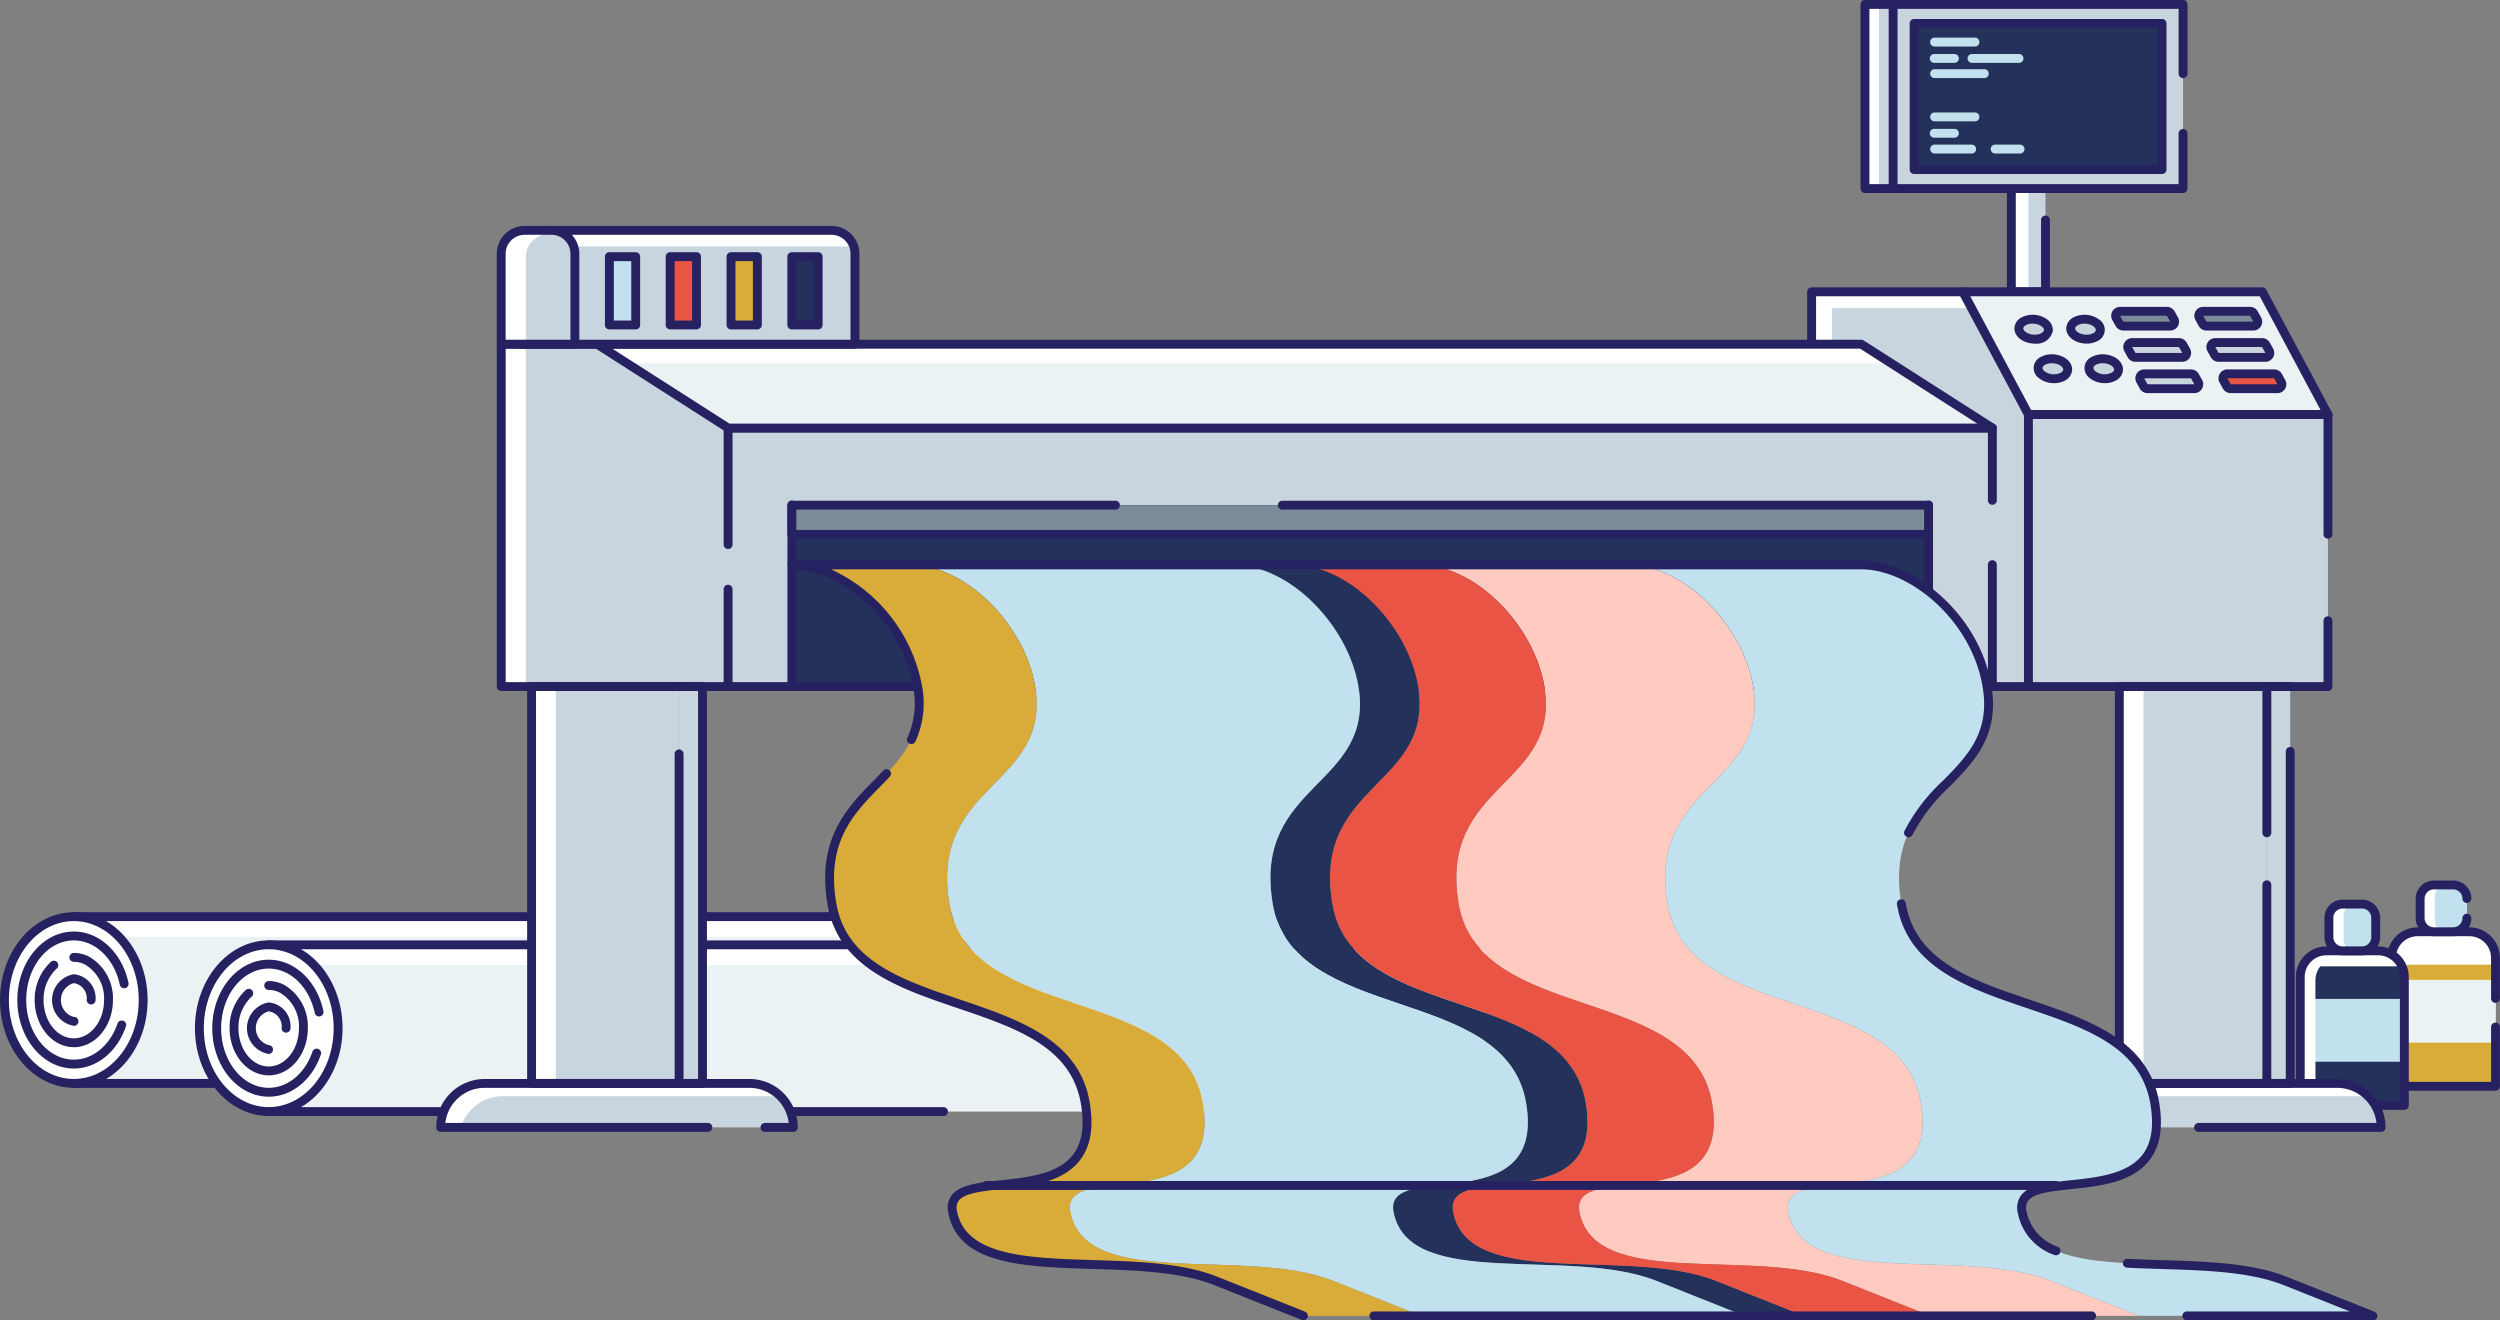 <svg id="Group_45139" data-name="Group 45139" xmlns="http://www.w3.org/2000/svg" xmlns:xlink="http://www.w3.org/1999/xlink" width="351.194" height="185.476" viewBox="0 0 351.194 185.476">
  <rect x="0" y="0" width="351.194" height="185.476" fill="#808080" stroke="none"/>
  <defs>
    <clipPath id="clip-path">
      <rect id="Rectangle_284" data-name="Rectangle 284" width="351.194" height="185.476" fill="none"/>
    </clipPath>
  </defs>
  <rect id="Rectangle_252" data-name="Rectangle 252" width="4.8" height="14.502" transform="translate(282.547 26.489)" fill="#c8d4de"/>
  <rect id="Rectangle_253" data-name="Rectangle 253" width="2.4" height="14.502" transform="translate(282.547 26.489)" fill="#fff"/>
  <g id="Group_188" data-name="Group 188">
    <g id="Group_187" data-name="Group 187" clip-path="url(#clip-path)">
      <path id="Path_725" data-name="Path 725" d="M441.495,55.757h-4.8a.625.625,0,0,1-.625-.625v-14.5a.625.625,0,0,1,1.25,0V54.508h3.551V45.024a.625.625,0,0,1,1.249,0V55.132a.625.625,0,0,1-.625.625" transform="translate(-154.147 -14.142)" fill="#262262"/>
      <rect id="Rectangle_254" data-name="Rectangle 254" width="40.728" height="25.864" transform="translate(265.942 0.625)" fill="#c8d4de"/>
      <path id="Path_726" data-name="Path 726" d="M451.739,37.01H411.01a.625.625,0,0,1,0-1.249h40.1V28.62a.625.625,0,0,1,1.249,0v7.765a.625.625,0,0,1-.625.625" transform="translate(-145.068 -9.896)" fill="#262262"/>
      <path id="Path_727" data-name="Path 727" d="M451.739,10.97a.625.625,0,0,1-.625-.625v-9.1h-40.1a.624.624,0,1,1,0-1.248h40.728a.624.624,0,0,1,.625.624v9.72a.625.625,0,0,1-.625.625" transform="translate(-145.068 0)" fill="#262262"/>
      <rect id="Rectangle_255" data-name="Rectangle 255" width="34.829" height="20.53" transform="translate(268.892 3.292)" fill="#24325b"/>
      <path id="Path_728" data-name="Path 728" d="M450.4,25.9H415.573a.624.624,0,0,1-.625-.624V4.751a.625.625,0,0,1,.625-.625H450.4a.624.624,0,0,1,.624.625V25.28a.624.624,0,0,1-.624.624m-34.2-1.248h33.58V5.375H416.2Z" transform="translate(-146.681 -1.459)" fill="#262262"/>
      <rect id="Rectangle_256" data-name="Rectangle 256" width="3.958" height="25.864" transform="translate(261.984 0.625)" fill="#c8d4de"/>
      <rect id="Rectangle_257" data-name="Rectangle 257" width="1.979" height="25.864" transform="translate(261.984 0.625)" fill="#fff"/>
      <path id="Path_729" data-name="Path 729" d="M408.846,27.113h-3.958a.624.624,0,0,1-.624-.625V.625A.624.624,0,0,1,404.888,0h3.958a.625.625,0,0,1,.625.625V26.489a.625.625,0,0,1-.625.625m-3.333-1.249h2.709V1.249h-2.709Z" transform="translate(-142.904)" fill="#262262"/>
      <path id="Path_730" data-name="Path 730" d="M425.651,9.422h-5.668a.625.625,0,0,1,0-1.249h5.668a.625.625,0,1,1,0,1.249" transform="translate(-148.24 -2.889)" fill="#c0e1ed"/>
      <path id="Path_731" data-name="Path 731" d="M422.817,12.98h-2.833a.625.625,0,1,1,0-1.249h2.833a.625.625,0,0,1,0,1.249" transform="translate(-148.24 -4.147)" fill="#c0e1ed"/>
      <path id="Path_732" data-name="Path 732" d="M434.715,12.98h-6.6a.625.625,0,0,1,0-1.249h6.6a.625.625,0,1,1,0,1.249" transform="translate(-151.115 -4.147)" fill="#c0e1ed"/>
      <path id="Path_733" data-name="Path 733" d="M426.966,16.284h-6.982a.625.625,0,0,1,0-1.249h6.982a.625.625,0,1,1,0,1.249" transform="translate(-148.24 -5.315)" fill="#c0e1ed"/>
      <path id="Path_734" data-name="Path 734" d="M425.651,25.686h-5.668a.625.625,0,0,1,0-1.249h5.668a.625.625,0,1,1,0,1.249" transform="translate(-148.24 -8.638)" fill="#c0e1ed"/>
      <path id="Path_735" data-name="Path 735" d="M422.817,29.244h-2.833a.625.625,0,1,1,0-1.249h2.833a.625.625,0,0,1,0,1.249" transform="translate(-148.24 -9.896)" fill="#c0e1ed"/>
      <path id="Path_736" data-name="Path 736" d="M425.241,32.674h-5.257a.625.625,0,0,1,0-1.249h5.257a.625.625,0,0,1,0,1.249" transform="translate(-148.24 -11.108)" fill="#c0e1ed"/>
      <path id="Path_737" data-name="Path 737" d="M436.666,32.674h-3.447a.625.625,0,1,1,0-1.249h3.447a.625.625,0,1,1,0,1.249" transform="translate(-152.918 -11.108)" fill="#c0e1ed"/>
      <rect id="Rectangle_258" data-name="Rectangle 258" width="170.802" height="23.425" transform="translate(10.369 128.769)" fill="#eaf2f4"/>
      <rect id="Rectangle_259" data-name="Rectangle 259" width="170.802" height="2.832" transform="translate(10.369 128.769)" fill="#fff"/>
      <path id="Path_738" data-name="Path 738" d="M186.5,222.884H15.7a.625.625,0,0,1-.625-.625V198.835a.625.625,0,0,1,.625-.625H186.5a.625.625,0,0,1,.625.625v23.425a.625.625,0,0,1-.625.625M16.322,221.636H185.875V199.459H16.322Z" transform="translate(-5.328 -70.066)" fill="#262262"/>
      <path id="Path_739" data-name="Path 739" d="M20.456,210.889c0,6.468-4.363,11.713-9.745,11.713S.966,217.357.966,210.889s4.363-11.713,9.745-11.713,9.745,5.244,9.745,11.713" transform="translate(-0.341 -70.407)" fill="#fff"/>
      <path id="Path_740" data-name="Path 740" d="M10.369,222.884C4.652,222.884,0,217.35,0,210.547S4.652,198.21,10.369,198.21s10.369,5.534,10.369,12.337-4.652,12.337-10.369,12.337m0-23.425c-5.029,0-9.121,4.974-9.121,11.088s4.092,11.089,9.121,11.089,9.12-4.975,9.12-11.089-4.091-11.088-9.12-11.088" transform="translate(0 -70.066)" fill="#262262"/>
      <path id="Path_741" data-name="Path 741" d="M11.7,221.653c-4.374,0-7.933-4.317-7.933-9.622s3.559-9.621,7.933-9.621c3.622,0,6.781,2.969,7.683,7.219a.624.624,0,0,1-1.221.259c-.779-3.668-3.436-6.23-6.462-6.23-3.686,0-6.684,3.756-6.684,8.373s3,8.373,6.684,8.373c2.67,0,5.082-1.993,6.143-5.077a.624.624,0,1,1,1.181.407c-1.238,3.6-4.112,5.919-7.324,5.919" transform="translate(-1.332 -71.55)" fill="#262262"/>
      <path id="Path_742" data-name="Path 742" d="M13.034,220.294c-3.031,0-5.5-2.971-5.5-6.622A7.151,7.151,0,0,1,9.824,208.3a.624.624,0,0,1,.818.943,5.891,5.891,0,0,0-1.855,4.434c0,2.963,1.905,5.373,4.248,5.373s4.248-2.41,4.248-5.373a5.511,5.511,0,0,0-2.664-4.983,3.436,3.436,0,0,0-1.584-.391.624.624,0,1,1,0-1.248,4.678,4.678,0,0,1,2.154.528,6.763,6.763,0,0,1,3.342,6.095c0,3.651-2.466,6.622-5.5,6.622" transform="translate(-2.664 -73.19)" fill="#262262"/>
      <path id="Path_743" data-name="Path 743" d="M14.366,218.935a3.675,3.675,0,0,1,0-7.246,3.381,3.381,0,0,1,3.06,3.622.624.624,0,1,1-1.248,0,2.153,2.153,0,0,0-1.812-2.373,2.461,2.461,0,0,0,0,4.748.625.625,0,1,1,0,1.249" transform="translate(-3.997 -74.83)" fill="#262262"/>
      <rect id="Rectangle_260" data-name="Rectangle 260" width="170.802" height="23.425" transform="translate(37.75 132.726)" fill="#eaf2f4"/>
      <rect id="Rectangle_261" data-name="Rectangle 261" width="170.802" height="2.832" transform="translate(37.75 132.726)" fill="#fff"/>
      <path id="Path_744" data-name="Path 744" d="M152.818,229H58.051a.625.625,0,0,1-.625-.625V204.956a.625.625,0,0,1,.625-.625h170.8a.625.625,0,1,1,0,1.249H58.675v22.176h94.143a.625.625,0,1,1,0,1.249" transform="translate(-20.3 -72.229)" fill="#262262"/>
      <path id="Path_745" data-name="Path 745" d="M62.809,217.01c0,6.468-4.363,11.713-9.745,11.713s-9.745-5.245-9.745-11.713S47.682,205.3,53.064,205.3s9.745,5.244,9.745,11.713" transform="translate(-15.313 -72.571)" fill="#fff"/>
      <path id="Path_746" data-name="Path 746" d="M52.722,229c-5.718,0-10.369-5.534-10.369-12.337S47,204.331,52.722,204.331s10.369,5.535,10.369,12.337S58.44,229,52.722,229m0-23.425c-5.029,0-9.12,4.974-9.12,11.088s4.091,11.089,9.12,11.089,9.12-4.975,9.12-11.089-4.091-11.088-9.12-11.088" transform="translate(-14.971 -72.229)" fill="#262262"/>
      <path id="Path_747" data-name="Path 747" d="M54.055,227.774c-4.374,0-7.933-4.316-7.933-9.621s3.558-9.622,7.933-9.622c3.622,0,6.781,2.969,7.683,7.22a.624.624,0,0,1-1.221.259c-.778-3.668-3.436-6.23-6.462-6.23-3.686,0-6.684,3.756-6.684,8.373s3,8.372,6.684,8.372c2.67,0,5.082-1.993,6.143-5.077a.624.624,0,1,1,1.181.407c-1.237,3.6-4.112,5.919-7.324,5.919" transform="translate(-16.304 -73.714)" fill="#262262"/>
      <path id="Path_748" data-name="Path 748" d="M55.387,226.416c-3.031,0-5.5-2.971-5.5-6.622a7.15,7.15,0,0,1,2.287-5.378.624.624,0,1,1,.818.943,5.891,5.891,0,0,0-1.856,4.434c0,2.963,1.905,5.373,4.248,5.373s4.248-2.41,4.248-5.373a5.511,5.511,0,0,0-2.664-4.984,3.444,3.444,0,0,0-1.584-.391.624.624,0,1,1,0-1.248,4.678,4.678,0,0,1,2.154.528,6.763,6.763,0,0,1,3.342,6.1c0,3.651-2.466,6.622-5.5,6.622" transform="translate(-17.636 -75.354)" fill="#262262"/>
      <path id="Path_749" data-name="Path 749" d="M56.719,225.056a3.675,3.675,0,0,1,0-7.246,3.382,3.382,0,0,1,3.06,3.623.624.624,0,1,1-1.248,0,2.153,2.153,0,0,0-1.812-2.374,2.461,2.461,0,0,0,0,4.748.625.625,0,0,1,0,1.249" transform="translate(-18.968 -76.994)" fill="#262262"/>
      <path id="Path_750" data-name="Path 750" d="M534.256,224.169H519.635v-18.03a3.681,3.681,0,0,1,3.681-3.681h7.26a3.681,3.681,0,0,1,3.681,3.681Z" transform="translate(-183.687 -71.567)" fill="#fff"/>
      <rect id="Rectangle_262" data-name="Rectangle 262" width="12.486" height="8.817" transform="translate(338.084 137.646)" fill="#eaf2f4"/>
      <rect id="Rectangle_263" data-name="Rectangle 263" width="12.486" height="6.139" transform="translate(338.084 146.463)" fill="#d9ab39"/>
      <rect id="Rectangle_264" data-name="Rectangle 264" width="12.486" height="2.126" transform="translate(338.084 135.52)" fill="#d9ab39"/>
      <path id="Path_751" data-name="Path 751" d="M533.916,224.452H519.294a.624.624,0,0,1-.624-.625V205.8a4.31,4.31,0,0,1,4.305-4.305h7.26a4.31,4.31,0,0,1,4.3,4.305v5.682a.624.624,0,1,1-1.249,0V205.8a3.059,3.059,0,0,0-3.056-3.056h-7.26a3.059,3.059,0,0,0-3.057,3.056V223.2h13.373v-7.7a.624.624,0,1,1,1.249,0v8.321a.625.625,0,0,1-.624.625" transform="translate(-183.346 -71.226)" fill="#262262"/>
      <path id="Path_752" data-name="Path 752" d="M530.5,198.866h-2.708a1.932,1.932,0,0,1-1.932-1.932v-2.708a1.932,1.932,0,0,1,1.932-1.932H530.5a1.932,1.932,0,0,1,1.932,1.932v2.708a1.932,1.932,0,0,1-1.932,1.932" transform="translate(-185.887 -67.974)" fill="#fff"/>
      <path id="Path_753" data-name="Path 753" d="M531.953,198.866h-1.315a1.6,1.6,0,0,1-1.6-1.6V193.9a1.6,1.6,0,0,1,1.6-1.6h1.315a1.6,1.6,0,0,1,1.6,1.6v3.368a1.6,1.6,0,0,1-1.6,1.6" transform="translate(-187.01 -67.974)" fill="#c0e1ed"/>
      <path id="Path_754" data-name="Path 754" d="M530.16,199.148h-2.708a2.559,2.559,0,0,1-2.556-2.556v-2.709a2.559,2.559,0,0,1,2.556-2.556h2.708a2.559,2.559,0,0,1,2.556,2.556.625.625,0,0,1-1.249,0,1.309,1.309,0,0,0-1.307-1.307h-2.708a1.309,1.309,0,0,0-1.307,1.307v2.709a1.308,1.308,0,0,0,1.307,1.307h2.708a1.308,1.308,0,0,0,1.307-1.307.625.625,0,0,1,1.249,0,2.559,2.559,0,0,1-2.556,2.556" transform="translate(-185.546 -67.633)" fill="#262262"/>
      <path id="Path_755" data-name="Path 755" d="M514.435,228.317H499.814v-18.03a3.681,3.681,0,0,1,3.681-3.681h7.26a3.681,3.681,0,0,1,3.681,3.681Z" transform="translate(-176.68 -73.033)" fill="#fff"/>
      <rect id="Rectangle_265" data-name="Rectangle 265" width="12.486" height="8.817" transform="translate(325.269 140.327)" fill="#c0e1ed"/>
      <rect id="Rectangle_266" data-name="Rectangle 266" width="12.486" height="6.139" transform="translate(325.269 149.144)" fill="#24325b"/>
      <path id="Path_756" data-name="Path 756" d="M515.6,211.972a2.685,2.685,0,0,0-.6-2c-3.887,0-5.34,0-11.194,0a3.209,3.209,0,0,0-.694,2v2.58H515.6Z" transform="translate(-177.848 -74.224)" fill="#24325b"/>
      <path id="Path_757" data-name="Path 757" d="M514.094,228.6H499.473a.625.625,0,0,1-.624-.625v-18.03a4.311,4.311,0,0,1,4.306-4.306h7.26a4.31,4.31,0,0,1,4.305,4.306v18.03a.625.625,0,0,1-.625.625m-14-1.249H513.47V209.946a3.06,3.06,0,0,0-3.057-3.057h-7.26a3.06,3.06,0,0,0-3.057,3.057Z" transform="translate(-176.339 -72.692)" fill="#262262"/>
      <path id="Path_758" data-name="Path 758" d="M510.68,203.013h-2.708a1.932,1.932,0,0,1-1.932-1.932v-2.708a1.932,1.932,0,0,1,1.932-1.932h2.708a1.932,1.932,0,0,1,1.932,1.932v2.708a1.932,1.932,0,0,1-1.932,1.932" transform="translate(-178.881 -69.44)" fill="#fff"/>
      <path id="Path_759" data-name="Path 759" d="M512.132,203.013h-1.315a1.6,1.6,0,0,1-1.6-1.6v-3.368a1.6,1.6,0,0,1,1.6-1.6h1.315a1.6,1.6,0,0,1,1.6,1.6v3.368a1.6,1.6,0,0,1-1.6,1.6" transform="translate(-180.004 -69.44)" fill="#c0e1ed"/>
      <path id="Path_760" data-name="Path 760" d="M510.339,203.3H507.63a2.559,2.559,0,0,1-2.556-2.556v-2.708a2.559,2.559,0,0,1,2.556-2.556h2.709a2.559,2.559,0,0,1,2.556,2.556v2.708a2.559,2.559,0,0,1-2.556,2.556m-2.709-6.572a1.308,1.308,0,0,0-1.307,1.307v2.708a1.308,1.308,0,0,0,1.307,1.307h2.709a1.308,1.308,0,0,0,1.307-1.307v-2.708a1.308,1.308,0,0,0-1.307-1.307Z" transform="translate(-178.539 -69.099)" fill="#262262"/>
      <rect id="Rectangle_267" data-name="Rectangle 267" width="32.855" height="55.455" transform="translate(254.493 40.991)" fill="#c8d4de"/>
      <path id="Path_761" data-name="Path 761" d="M416.42,65.7,415.246,63.4H393.641v55.455h2.876V65.7Z" transform="translate(-139.149 -22.412)" fill="#fff"/>
      <path id="Path_762" data-name="Path 762" d="M423.755,119.14H393.3a.625.625,0,0,1-.625-.625V63.062a.625.625,0,0,1,.625-.625h21.241a.625.625,0,0,1,0,1.249H393.924v54.205h29.831a.625.625,0,1,1,0,1.249" transform="translate(-138.808 -22.071)" fill="#262262"/>
      <rect id="Rectangle_268" data-name="Rectangle 268" width="42.079" height="38.224" transform="translate(284.947 58.222)" fill="#c8d4de"/>
      <path id="Path_763" data-name="Path 763" d="M482.486,128.562H440.407a.625.625,0,0,1-.625-.625V89.715a.625.625,0,0,1,.625-.625h42.079a.625.625,0,0,1,.625.625v16.853a.625.625,0,0,1-1.249,0V90.339h-40.83v36.974h40.83v-8.642a.625.625,0,0,1,1.249,0v9.266a.625.625,0,0,1-.625.625" transform="translate(-155.459 -31.493)" fill="#262262"/>
      <path id="Path_764" data-name="Path 764" d="M435.711,80.634H477.79L468.576,63.4H426.5Z" transform="translate(-150.763 -22.412)" fill="#eaf2f4"/>
      <path id="Path_765" data-name="Path 765" d="M477.448,80.917H435.369a.625.625,0,0,1-.55-.33L425.6,63.356a.625.625,0,0,1,.551-.919h42.079a.625.625,0,0,1,.55.33L478,80a.625.625,0,0,1-.551.919m-41.7-1.249h40.663l-8.546-15.982H427.2Z" transform="translate(-150.422 -22.071)" fill="#262262"/>
      <path id="Path_766" data-name="Path 766" d="M442.82,70.948c-.07.768-1.056,1.305-2.2,1.2s-2.015-.813-1.945-1.581,1.056-1.305,2.2-1.2,2.015.813,1.944,1.581" transform="translate(-155.067 -24.516)" fill="#c8d4de"/>
      <path id="Path_767" data-name="Path 767" d="M440.569,72.445c-.114,0-.23-.005-.348-.016-1.511-.139-2.613-1.132-2.509-2.26a1.839,1.839,0,0,1,1.02-1.418,3.471,3.471,0,0,1,3.623.334,1.837,1.837,0,0,1,.745,1.58,2.307,2.307,0,0,1-2.531,1.781m-.318-2.808a1.95,1.95,0,0,0-.921.209c-.106.058-.354.216-.375.436-.034.363.55.826,1.38.9s1.488-.273,1.521-.636c.02-.221-.2-.422-.289-.5a2.071,2.071,0,0,0-1.091-.4c-.076-.007-.151-.01-.226-.01" transform="translate(-154.725 -24.175)" fill="#262262"/>
      <path id="Path_768" data-name="Path 768" d="M447.006,79.541c-.07.768-1.056,1.305-2.2,1.2s-2.015-.813-1.944-1.581,1.055-1.305,2.2-1.2,2.015.813,1.944,1.581" transform="translate(-156.547 -27.554)" fill="#c8d4de"/>
      <path id="Path_769" data-name="Path 769" d="M444.75,81.037c-.113,0-.228-.005-.342-.016a3.281,3.281,0,0,1-1.764-.679,1.723,1.723,0,0,1,.275-3A3.27,3.27,0,0,1,444.778,77c1.511.139,2.612,1.131,2.509,2.26a1.838,1.838,0,0,1-1.02,1.418,3.182,3.182,0,0,1-1.517.362m-.312-2.807a1.955,1.955,0,0,0-.921.209c-.106.058-.354.216-.374.436s.195.422.288.5a2.231,2.231,0,0,0,2.238.206c.106-.058.355-.216.375-.436.034-.363-.55-.826-1.38-.9-.076-.007-.151-.01-.226-.01" transform="translate(-156.205 -27.212)" fill="#262262"/>
      <path id="Path_770" data-name="Path 770" d="M454.086,70.948c-.07.768-1.056,1.305-2.2,1.2s-2.015-.813-1.945-1.581,1.056-1.305,2.2-1.2,2.015.813,1.945,1.581" transform="translate(-159.049 -24.516)" fill="#c8d4de"/>
      <path id="Path_771" data-name="Path 771" d="M451.828,72.444c-.113,0-.227,0-.341-.016-1.51-.139-2.612-1.132-2.509-2.26A1.84,1.84,0,0,1,450,68.75a3.471,3.471,0,0,1,3.623.334,1.722,1.722,0,0,1-.275,3,3.183,3.183,0,0,1-1.517.362m-.312-2.807a1.951,1.951,0,0,0-.921.209c-.106.058-.354.216-.375.436-.033.363.55.826,1.38.9a2.081,2.081,0,0,0,1.146-.2c.106-.058.355-.216.375-.436s-.2-.422-.289-.5a2.069,2.069,0,0,0-1.091-.4c-.076-.007-.151-.01-.226-.01" transform="translate(-158.707 -24.175)" fill="#262262"/>
      <path id="Path_772" data-name="Path 772" d="M458.056,79.541c-.07.768-1.056,1.305-2.2,1.2s-2.014-.813-1.945-1.581,1.056-1.305,2.2-1.2,2.016.813,1.945,1.581" transform="translate(-160.452 -27.554)" fill="#c8d4de"/>
      <path id="Path_773" data-name="Path 773" d="M455.8,81.037c-.113,0-.228-.005-.342-.016a3.281,3.281,0,0,1-1.764-.679,1.723,1.723,0,0,1,.275-3A3.271,3.271,0,0,1,455.828,77c1.511.139,2.613,1.131,2.509,2.26a1.838,1.838,0,0,1-1.02,1.418,3.182,3.182,0,0,1-1.517.362m-.312-2.807a1.955,1.955,0,0,0-.921.209c-.106.058-.354.216-.374.436s.195.422.288.5a2.231,2.231,0,0,0,2.238.206c.106-.058.355-.216.375-.436.034-.363-.55-.826-1.38-.9-.076-.007-.151-.01-.226-.01" transform="translate(-160.111 -27.212)" fill="#262262"/>
      <path id="Path_774" data-name="Path 774" d="M467.363,69.722h-6.577a.62.62,0,0,1-.543-.321l-.464-.839a.621.621,0,0,1,.543-.921H466.9a.621.621,0,0,1,.544.321l.464.84a.62.62,0,0,1-.543.921" transform="translate(-162.5 -23.911)" fill="#7c8b99"/>
      <path id="Path_775" data-name="Path 775" d="M467.022,70.005h-6.577a1.247,1.247,0,0,1-1.09-.643l-.464-.839a1.246,1.246,0,0,1,1.09-1.848h6.577a1.245,1.245,0,0,1,1.089.643l.464.839a1.246,1.246,0,0,1-1.089,1.848m-.467-2.083-6.574,0,.467.834,6.576,0Z" transform="translate(-162.159 -23.569)" fill="#262262"/>
      <path id="Path_776" data-name="Path 776" d="M469.987,76.521H463.41a.62.62,0,0,1-.543-.321l-.464-.839a.621.621,0,0,1,.543-.921h6.577a.621.621,0,0,1,.544.321l.464.84a.62.62,0,0,1-.543.921" transform="translate(-163.428 -26.314)" fill="#c8d4de"/>
      <path id="Path_777" data-name="Path 777" d="M469.646,76.8h-6.578a1.247,1.247,0,0,1-1.089-.643l-.464-.84a1.246,1.246,0,0,1,1.09-1.848h6.577a1.244,1.244,0,0,1,1.089.643l.464.839a1.245,1.245,0,0,1-1.089,1.848m-.467-2.083-6.574,0,.467.834,6.577,0Z" transform="translate(-163.086 -25.972)" fill="#262262"/>
      <path id="Path_778" data-name="Path 778" d="M472.613,83.32h-6.577a.62.62,0,0,1-.543-.321l-.464-.839a.621.621,0,0,1,.543-.921h6.577a.621.621,0,0,1,.544.321l.464.84a.62.62,0,0,1-.543.921" transform="translate(-164.356 -28.717)" fill="#c8d4de"/>
      <path id="Path_779" data-name="Path 779" d="M472.272,83.6h-6.578a1.246,1.246,0,0,1-1.089-.643l-.464-.84a1.245,1.245,0,0,1,1.089-1.847h6.578a1.247,1.247,0,0,1,1.089.642l.464.84a1.245,1.245,0,0,1-1.089,1.847M471.8,81.52l-6.574,0,.467.834,6.577,0Z" transform="translate(-164.015 -28.376)" fill="#262262"/>
      <path id="Path_780" data-name="Path 780" d="M485.426,69.722h-6.577a.621.621,0,0,1-.544-.321l-.464-.839a.621.621,0,0,1,.543-.921h6.577a.62.62,0,0,1,.543.321l.464.84a.62.62,0,0,1-.543.921" transform="translate(-168.885 -23.911)" fill="#7c8b99"/>
      <path id="Path_781" data-name="Path 781" d="M485.084,70.005h-6.578a1.246,1.246,0,0,1-1.089-.643l-.464-.839a1.246,1.246,0,0,1,1.089-1.848h6.578a1.245,1.245,0,0,1,1.089.643l.464.839a1.246,1.246,0,0,1-1.089,1.848m-.467-2.083-6.574,0,.467.834,6.577,0Z" transform="translate(-168.544 -23.569)" fill="#262262"/>
      <path id="Path_782" data-name="Path 782" d="M488.049,76.521h-6.577a.621.621,0,0,1-.544-.321l-.464-.839a.621.621,0,0,1,.543-.921h6.577a.62.62,0,0,1,.543.321l.464.84a.62.62,0,0,1-.543.921" transform="translate(-169.813 -26.314)" fill="#c8d4de"/>
      <path id="Path_783" data-name="Path 783" d="M487.708,76.8h-6.577a1.247,1.247,0,0,1-1.09-.643l-.464-.84a1.246,1.246,0,0,1,1.09-1.848h6.577a1.245,1.245,0,0,1,1.089.643l.464.839a1.245,1.245,0,0,1-1.089,1.848m-.467-2.083-6.574,0,.467.834,6.576,0Z" transform="translate(-169.471 -25.972)" fill="#262262"/>
      <path id="Path_784" data-name="Path 784" d="M490.675,83.32H484.1a.62.62,0,0,1-.543-.321l-.464-.839a.621.621,0,0,1,.543-.921h6.577a.621.621,0,0,1,.544.321l.464.84a.62.62,0,0,1-.543.921" transform="translate(-170.741 -28.717)" fill="#ea5444"/>
      <path id="Path_785" data-name="Path 785" d="M490.334,83.6h-6.578a1.248,1.248,0,0,1-1.089-.642l-.464-.841a1.245,1.245,0,0,1,1.089-1.847h6.577a1.245,1.245,0,0,1,1.089.643l.464.84a1.246,1.246,0,0,1-1.089,1.848m-.467-2.083-6.574,0,.467.834,6.577,0Z" transform="translate(-170.399 -28.376)" fill="#262262"/>
      <rect id="Rectangle_269" data-name="Rectangle 269" width="35.486" height="48.094" transform="translate(70.409 48.352)" fill="#c8d4de"/>
      <rect id="Rectangle_270" data-name="Rectangle 270" width="3.45" height="48.094" transform="translate(70.409 48.352)" fill="#fff"/>
      <path id="Path_786" data-name="Path 786" d="M140.437,123.165H108.566a.625.625,0,0,1-.625-.625V74.448a.625.625,0,0,1,.625-.625h14.629a.624.624,0,1,1,0,1.248h-14v46.845h31.247a.625.625,0,1,1,0,1.249" transform="translate(-38.156 -26.096)" fill="#262262"/>
      <rect id="Rectangle_271" data-name="Rectangle 271" width="177.6" height="36.321" transform="translate(102.281 60.124)" fill="#c8d4de"/>
      <path id="Path_787" data-name="Path 787" d="M335.464,140.112h-177.6a.625.625,0,0,1-.625-.625v-13.7a.625.625,0,0,1,1.249,0v13.078H334.839V122.388a.625.625,0,1,1,1.249,0v17.1a.625.625,0,0,1-.625.625" transform="translate(-55.583 -43.042)" fill="#262262"/>
      <path id="Path_788" data-name="Path 788" d="M157.863,109.656a.625.625,0,0,1-.625-.625V92.657a.625.625,0,0,1,.625-.625h177.6a.625.625,0,0,1,.625.625v10.133a.625.625,0,1,1-1.249,0V93.28H158.488v15.752a.625.625,0,0,1-.625.625" transform="translate(-55.583 -32.533)" fill="#262262"/>
      <path id="Path_789" data-name="Path 789" d="M148.144,86.562h177.6l-18.4-11.77h-177.6Z" transform="translate(-45.863 -26.438)" fill="#eaf2f4"/>
      <path id="Path_790" data-name="Path 790" d="M134.015,77.472h177.6l-4.271-2.68h-177.6Z" transform="translate(-45.863 -26.438)" fill="#fff"/>
      <path id="Path_791" data-name="Path 791" d="M325.4,86.845H147.8a.623.623,0,0,1-.337-.1l-18.4-11.77a.625.625,0,0,1,.337-1.151H307a.627.627,0,0,1,.336.1l18.4,11.77a.625.625,0,0,1-.336,1.151M147.985,85.6H323.268L306.821,75.075H131.537Z" transform="translate(-45.522 -26.097)" fill="#262262"/>
      <rect id="Rectangle_272" data-name="Rectangle 272" width="159.678" height="25.478" transform="translate(111.241 70.967)" fill="#24325b"/>
      <path id="Path_792" data-name="Path 792" d="M331.4,135.53H171.725a.625.625,0,0,1-.625-.625V109.428a.625.625,0,1,1,1.249,0v24.854H330.778V109.428a.625.625,0,1,1,1.249,0v25.478a.625.625,0,0,1-.625.625" transform="translate(-60.482 -38.461)" fill="#262262"/>
      <rect id="Rectangle_273" data-name="Rectangle 273" width="159.678" height="4.107" transform="translate(111.241 70.967)" fill="#7c8b99"/>
      <path id="Path_793" data-name="Path 793" d="M331.4,114.159H171.725a.625.625,0,0,1-.625-.625v-4.107a.625.625,0,0,1,.625-.625h45.426a.625.625,0,1,1,0,1.249h-44.8v2.858H330.778v-2.858H240.644a.625.625,0,1,1,0-1.249H331.4a.625.625,0,0,1,.625.625v4.107a.625.625,0,0,1-.625.625" transform="translate(-60.482 -38.461)" fill="#262262"/>
      <path id="Path_794" data-name="Path 794" d="M156.753,50.052h-40.5a3.285,3.285,0,0,0-3.286,3.286V66.045h47.072V53.338a3.285,3.285,0,0,0-3.286-3.286" transform="translate(-39.933 -17.693)" fill="#c8d4de"/>
      <path id="Path_795" data-name="Path 795" d="M156.753,50.052h-40.5c-1.815,0-3.286,1.011-3.286,2.259h47.072c0-1.248-1.471-2.259-3.286-2.259" transform="translate(-39.933 -17.693)" fill="#fff"/>
      <path id="Path_796" data-name="Path 796" d="M159.7,66.328H112.625A.625.625,0,0,1,112,65.7V53a3.916,3.916,0,0,1,3.911-3.911h40.5A3.915,3.915,0,0,1,160.321,53V65.7a.625.625,0,0,1-.625.625m-46.448-1.249h45.823V53a2.664,2.664,0,0,0-2.661-2.662h-40.5A2.665,2.665,0,0,0,113.249,53Z" transform="translate(-39.591 -17.351)" fill="#262262"/>
      <rect id="Rectangle_274" data-name="Rectangle 274" width="3.697" height="9.594" transform="translate(111.234 36.056)" fill="#24325b"/>
      <path id="Path_797" data-name="Path 797" d="M175.409,65.647h-3.7a.625.625,0,0,1-.625-.625V55.429a.625.625,0,0,1,.625-.625h3.7a.625.625,0,0,1,.625.625v9.594a.625.625,0,0,1-.625.625M172.337,64.4h2.448V56.052h-2.448Z" transform="translate(-60.478 -19.373)" fill="#262262"/>
      <rect id="Rectangle_275" data-name="Rectangle 275" width="3.697" height="9.594" transform="translate(102.691 36.056)" fill="#d9ab39"/>
      <path id="Path_798" data-name="Path 798" d="M162.2,65.647h-3.7a.625.625,0,0,1-.625-.625V55.429a.625.625,0,0,1,.625-.625h3.7a.624.624,0,0,1,.624.625v9.594a.624.624,0,0,1-.624.625M159.123,64.4h2.448V56.052h-2.448Z" transform="translate(-55.807 -19.373)" fill="#262262"/>
      <rect id="Rectangle_276" data-name="Rectangle 276" width="3.697" height="9.594" transform="translate(94.148 36.056)" fill="#ea5444"/>
      <path id="Path_799" data-name="Path 799" d="M148.981,65.647h-3.7a.625.625,0,0,1-.625-.625V55.429a.625.625,0,0,1,.625-.625h3.7a.625.625,0,0,1,.625.625v9.594a.625.625,0,0,1-.625.625M145.909,64.4h2.448V56.052h-2.448Z" transform="translate(-51.136 -19.373)" fill="#262262"/>
      <rect id="Rectangle_277" data-name="Rectangle 277" width="3.697" height="9.594" transform="translate(85.605 36.056)" fill="#c0e1ed"/>
      <path id="Path_800" data-name="Path 800" d="M135.767,65.647h-3.7a.625.625,0,0,1-.625-.625V55.429a.625.625,0,0,1,.625-.625h3.7a.625.625,0,0,1,.625.625v9.594a.625.625,0,0,1-.625.625M132.694,64.4h2.448V56.052h-2.448Z" transform="translate(-46.465 -19.373)" fill="#262262"/>
      <path id="Path_801" data-name="Path 801" d="M115.97,50.052h-3.779a3.285,3.285,0,0,0-3.286,3.286V66.045h10.35V53.338a3.285,3.285,0,0,0-3.286-3.286" transform="translate(-38.497 -17.693)" fill="#c8d4de"/>
      <path id="Path_802" data-name="Path 802" d="M112.357,53.835a3.286,3.286,0,0,1,3.286-3.286h2.06a3.265,3.265,0,0,0-1.731-.5h-3.779a3.286,3.286,0,0,0-3.286,3.286V66.045h3.45Z" transform="translate(-38.498 -17.693)" fill="#fff"/>
      <path id="Path_803" data-name="Path 803" d="M118.914,66.328h-10.35a.625.625,0,0,1-.625-.625V53a3.915,3.915,0,0,1,3.91-3.911h3.779A3.915,3.915,0,0,1,119.539,53V65.7a.625.625,0,0,1-.625.625m-9.725-1.249h9.1V53a2.665,2.665,0,0,0-2.662-2.662H111.85A2.664,2.664,0,0,0,109.189,53Z" transform="translate(-38.156 -17.351)" fill="#262262"/>
      <path id="Path_804" data-name="Path 804" d="M145.3,241.588H95.755a6.179,6.179,0,0,1,6.179-6.179h37.19a6.179,6.179,0,0,1,6.179,6.179" transform="translate(-33.849 -83.215)" fill="#c8d4de"/>
      <path id="Path_805" data-name="Path 805" d="M104.5,237.207h37.191a6.144,6.144,0,0,1,2.147.391,6.162,6.162,0,0,0-4.714-2.189H101.934a6.179,6.179,0,0,0-6.179,6.179h2.834a6.18,6.18,0,0,1,5.912-4.381" transform="translate(-33.849 -83.215)" fill="#fff"/>
      <path id="Path_806" data-name="Path 806" d="M144.962,241.872h-4.023a.625.625,0,0,1,0-1.249H144.3a5.563,5.563,0,0,0-5.52-4.93h-37.19a5.564,5.564,0,0,0-5.521,4.93h36.852a.625.625,0,1,1,0,1.249H95.413a.625.625,0,0,1-.625-.625,6.811,6.811,0,0,1,6.8-6.8h37.19a6.811,6.811,0,0,1,6.8,6.8.625.625,0,0,1-.625.625" transform="translate(-33.507 -82.874)" fill="#262262"/>
      <rect id="Rectangle_278" data-name="Rectangle 278" width="20.723" height="55.748" transform="translate(74.677 96.445)" fill="#c8d4de"/>
      <rect id="Rectangle_279" data-name="Rectangle 279" width="3.399" height="55.748" transform="translate(74.677 96.445)" fill="#fff"/>
      <path id="Path_807" data-name="Path 807" d="M135.888,205.21H115.167a.625.625,0,0,1-.625-.625V148.837a.625.625,0,0,1,.625-.625h20.722a.625.625,0,1,1,0,1.249h-20.1v54.5h20.1a.625.625,0,1,1,0,1.249" transform="translate(-40.49 -52.392)" fill="#262262"/>
      <rect id="Rectangle_280" data-name="Rectangle 280" width="3.286" height="55.748" transform="translate(95.399 96.445)" fill="#c8d4de"/>
      <path id="Path_808" data-name="Path 808" d="M150.505,205.21h-3.286a.624.624,0,0,1-.624-.625V158.3a.624.624,0,1,1,1.248,0v45.662h2.037v-54.5h-2.662a.625.625,0,0,1,0-1.249h3.286a.625.625,0,0,1,.625.625v55.749a.625.625,0,0,1-.625.625" transform="translate(-51.82 -52.392)" fill="#262262"/>
      <path id="Path_809" data-name="Path 809" d="M490.3,241.588H440.749a6.179,6.179,0,0,1,6.179-6.179h37.19a6.179,6.179,0,0,1,6.179,6.179" transform="translate(-155.801 -83.215)" fill="#c8d4de"/>
      <path id="Path_810" data-name="Path 810" d="M449.494,237.207h37.191a6.145,6.145,0,0,1,2.147.391,6.162,6.162,0,0,0-4.714-2.189H446.928a6.179,6.179,0,0,0-6.179,6.179h2.834a6.18,6.18,0,0,1,5.912-4.381" transform="translate(-155.801 -83.215)" fill="#fff"/>
      <path id="Path_811" data-name="Path 811" d="M489.956,241.872H464.338a.625.625,0,1,1,0-1.249H489.3a5.563,5.563,0,0,0-5.52-4.93H446.586a5.562,5.562,0,0,0-5.555,5.555.625.625,0,1,1-1.249,0,6.811,6.811,0,0,1,6.8-6.8h37.191a6.811,6.811,0,0,1,6.8,6.8.625.625,0,0,1-.625.625" transform="translate(-155.459 -82.874)" fill="#262262"/>
      <rect id="Rectangle_281" data-name="Rectangle 281" width="20.723" height="55.748" transform="translate(297.718 96.445)" fill="#c8d4de"/>
      <rect id="Rectangle_282" data-name="Rectangle 282" width="3.399" height="55.748" transform="translate(297.718 96.445)" fill="#fff"/>
      <path id="Path_812" data-name="Path 812" d="M480.882,205.21H460.16a.625.625,0,0,1-.625-.625V148.837a.625.625,0,0,1,.625-.625h20.723a.625.625,0,1,1,0,1.249h-20.1v54.5h20.1a.625.625,0,1,1,0,1.249" transform="translate(-162.442 -52.392)" fill="#262262"/>
      <rect id="Rectangle_283" data-name="Rectangle 283" width="3.286" height="55.748" transform="translate(318.44 96.445)" fill="#c8d4de"/>
      <path id="Path_813" data-name="Path 813" d="M492.212,170a.625.625,0,0,1-.625-.625v-20.54a.625.625,0,0,1,.625-.625H495.5a.625.625,0,1,1,0,1.249h-2.661v19.916a.625.625,0,0,1-.625.625" transform="translate(-173.772 -52.392)" fill="#262262"/>
      <path id="Path_814" data-name="Path 814" d="M495.5,210.2h-3.286a.625.625,0,0,1-.625-.625V181.706a.625.625,0,1,1,1.249,0v27.25h2.037V162.965a.625.625,0,1,1,1.249,0V209.58a.625.625,0,0,1-.625.625" transform="translate(-173.772 -57.386)" fill="#262262"/>
      <path id="Path_815" data-name="Path 815" d="M298.835,213.676c-1.5-7.633,21.448,1.473,18.621-15.338s-32.74-11.02-35.6-28.008,14.406-16.467,12.033-30.575c-1.4-8.356-9.484-17.025-17.649-17.025h-8.382c8.166,0,16.244,8.669,17.649,17.025,2.373,14.108-14.89,13.587-12.033,30.575s32.769,11.2,35.6,28.008-20.125,7.705-18.621,15.338c2.188,11.119,24.626,4.745,36.952,9.652l12.325,4.907h8.383l-12.326-4.907c-12.326-4.908-34.764,1.466-36.953-9.652" transform="translate(-94.687 -43.384)" fill="#24325b"/>
      <path id="Path_816" data-name="Path 816" d="M265.619,213.676c-1.5-7.633,21.449,1.473,18.621-15.338s-32.74-11.02-35.6-28.008,14.407-16.467,12.034-30.575c-1.405-8.356-9.484-17.025-17.65-17.025h-45.42c8.166,0,16.244,8.669,17.649,17.025,2.373,14.108-14.89,13.587-12.033,30.575s32.769,11.2,35.6,28.008S218.7,206.043,220.2,213.676c2.189,11.119,24.627,4.745,36.952,9.652l12.326,4.907H314.9l-12.326-4.907c-12.326-4.908-34.763,1.466-36.952-9.652" transform="translate(-69.853 -43.384)" fill="#c0e1ed"/>
      <path id="Path_817" data-name="Path 817" d="M211.17,213.676c-1.5-7.633,21.449,1.473,18.621-15.338s-32.74-11.02-35.6-28.008,14.406-16.467,12.034-30.575c-1.406-8.356-9.484-17.025-17.65-17.025H172.066c8.166,0,16.244,8.669,17.649,17.025,2.373,14.108-14.89,13.587-12.033,30.575s32.769,11.2,35.6,28.008-20.124,7.705-18.621,15.338c2.189,11.119,24.627,4.745,36.952,9.652l12.325,4.907h16.514l-12.326-4.907c-12.326-4.908-34.763,1.466-36.952-9.652" transform="translate(-60.824 -43.384)" fill="#d9ab39"/>
      <path id="Path_818" data-name="Path 818" d="M360.18,213.676c-1.5-7.633,21.449,1.473,18.621-15.338s-32.74-11.02-35.6-28.008,14.406-16.467,12.034-30.575c-1.405-8.356-9.484-17.025-17.65-17.025H308.254c8.167,0,16.244,8.669,17.65,17.025,2.372,14.108-14.891,13.587-12.034,30.575s32.77,11.2,35.6,28.008-20.124,7.705-18.621,15.338c2.189,11.119,24.627,4.745,36.953,9.652l12.326,4.907h29.335l-12.326-4.907c-12.326-4.908-34.763,1.466-36.952-9.652" transform="translate(-108.965 -43.384)" fill="#ffcac0"/>
      <path id="Path_819" data-name="Path 819" d="M321.15,213.676c-1.5-7.633,21.449,1.473,18.621-15.338s-32.74-11.02-35.6-28.008,14.406-16.467,12.034-30.575c-1.406-8.356-9.484-17.025-17.65-17.025H280.827c8.166,0,16.244,8.669,17.65,17.025,2.373,14.108-14.891,13.587-12.034,30.575s32.77,11.2,35.6,28.008-20.125,7.705-18.621,15.338c2.189,11.119,24.627,4.745,36.952,9.652l12.326,4.907h17.732L358.1,223.329c-12.326-4.908-34.764,1.466-36.953-9.652" transform="translate(-99.27 -43.384)" fill="#ea5444"/>
      <path id="Path_820" data-name="Path 820" d="M446.028,223.328c-12.326-4.907-34.763,1.466-36.952-9.652-1.5-7.633,21.449,1.473,18.621-15.338s-32.739-11.02-35.6-28.008,14.406-16.467,12.033-30.575c-1.4-8.356-9.483-17.026-17.649-17.026H353.63c8.166,0,16.243,8.67,17.649,17.026,2.373,14.108-14.89,13.587-12.033,30.575s32.769,11.2,35.6,28.008-20.124,7.7-18.621,15.338c2.189,11.119,24.627,4.745,36.952,9.652l12.326,4.907h32.855Z" transform="translate(-125.005 -43.384)" fill="#c0e1ed"/>
      <path id="Path_821" data-name="Path 821" d="M246.49,244.555a.644.644,0,0,1-.231-.044L233.934,239.6c-4.708-1.875-10.973-2.069-17.032-2.257-9.7-.3-18.872-.587-20.3-7.855a3.013,3.013,0,0,1,.439-2.464c1.124-1.525,3.807-1.811,6.915-2.141,3.789-.4,8.084-.86,10.174-3.615,1.261-1.662,1.618-3.995,1.089-7.134-1.348-8.016-9.1-10.645-17.308-13.429-8.257-2.8-16.794-5.7-18.288-14.579-1.548-9.2,2.735-13.572,6.514-17.429.449-.458.9-.914,1.331-1.374a.624.624,0,1,1,.908.857c-.44.466-.892.928-1.347,1.391-3.745,3.822-7.617,7.774-6.175,16.348,1.371,8.148,9.185,10.8,17.458,13.6,8.194,2.778,16.666,5.652,18.138,14.4.588,3.5.154,6.146-1.326,8.1-2.417,3.185-7,3.672-11.037,4.1-2.7.287-5.245.558-6.043,1.64a1.811,1.811,0,0,0-.219,1.483c1.239,6.292,9.923,6.562,19.116,6.848,6.167.191,12.544.389,17.455,2.345l12.326,4.908a.624.624,0,0,1-.231,1.2" transform="translate(-63.38 -59.079)" fill="#262262"/>
      <path id="Path_822" data-name="Path 822" d="M399.021,286.206H298.148a.625.625,0,0,1,0-1.249H399.021a.625.625,0,0,1,0,1.249" transform="translate(-105.172 -100.73)" fill="#262262"/>
      <path id="Path_823" data-name="Path 823" d="M496.41,282.161H470.243a.625.625,0,0,1,0-1.249h22.911l-9.3-3.7c-4.707-1.875-10.971-2.069-17.03-2.257-1.641-.052-3.339-.1-4.944-.191a.624.624,0,1,1,.067-1.246c1.591.086,3.206.136,4.916.189,6.166.191,12.542.389,17.453,2.345l12.325,4.908a.624.624,0,0,1-.231,1.2" transform="translate(-163.062 -96.685)" fill="#262262"/>
      <path id="Path_824" data-name="Path 824" d="M434.524,245.409a.615.615,0,0,1-.242-.049,7.806,7.806,0,0,1-5.126-5.878,3.015,3.015,0,0,1,.438-2.464c1.124-1.525,3.809-1.811,6.916-2.141,3.789-.4,8.084-.86,10.174-3.615,1.261-1.662,1.617-3.995,1.089-7.134-1.348-8.016-9.1-10.645-17.308-13.429-8.257-2.8-16.794-5.7-18.288-14.579a.624.624,0,0,1,1.231-.207c1.371,8.148,9.185,10.8,17.458,13.6,8.194,2.779,16.666,5.652,18.138,14.4.588,3.5.155,6.146-1.325,8.1-2.417,3.185-7,3.672-11.037,4.1-2.7.287-5.245.558-6.042,1.64a1.813,1.813,0,0,0-.219,1.483,6.643,6.643,0,0,0,4.386,4.969.624.624,0,0,1-.242,1.2" transform="translate(-145.698 -69.069)" fill="#262262"/>
      <path id="Path_825" data-name="Path 825" d="M328.586,160.652a.615.615,0,0,1-.261-.058.623.623,0,0,1-.306-.828,25.573,25.573,0,0,1,5.457-7.1c3.394-3.463,6.6-6.733,5.52-13.146-1.589-9.447-10.3-16.5-17.034-16.5H177.208a22.538,22.538,0,0,1,12.781,16.3,12.95,12.95,0,0,1-.906,7.885.624.624,0,0,1-1.13-.53,11.746,11.746,0,0,0,.8-7.148c-1.588-9.447-10.3-16.5-17.033-16.5a.625.625,0,0,1,0-1.249H321.961c7.229,0,16.577,7.5,18.265,17.546,1.184,7.04-2.4,10.694-5.859,14.228a24.614,24.614,0,0,0-5.215,6.752.623.623,0,0,1-.567.363" transform="translate(-60.482 -43.042)" fill="#262262"/>
      <path id="Path_826" data-name="Path 826" d="M364.259,257.868H214.021a.625.625,0,1,1,0-1.249H364.259a.625.625,0,0,1,0,1.249" transform="translate(-75.434 -90.713)" fill="#262262"/>
    </g>
  </g>
</svg>
